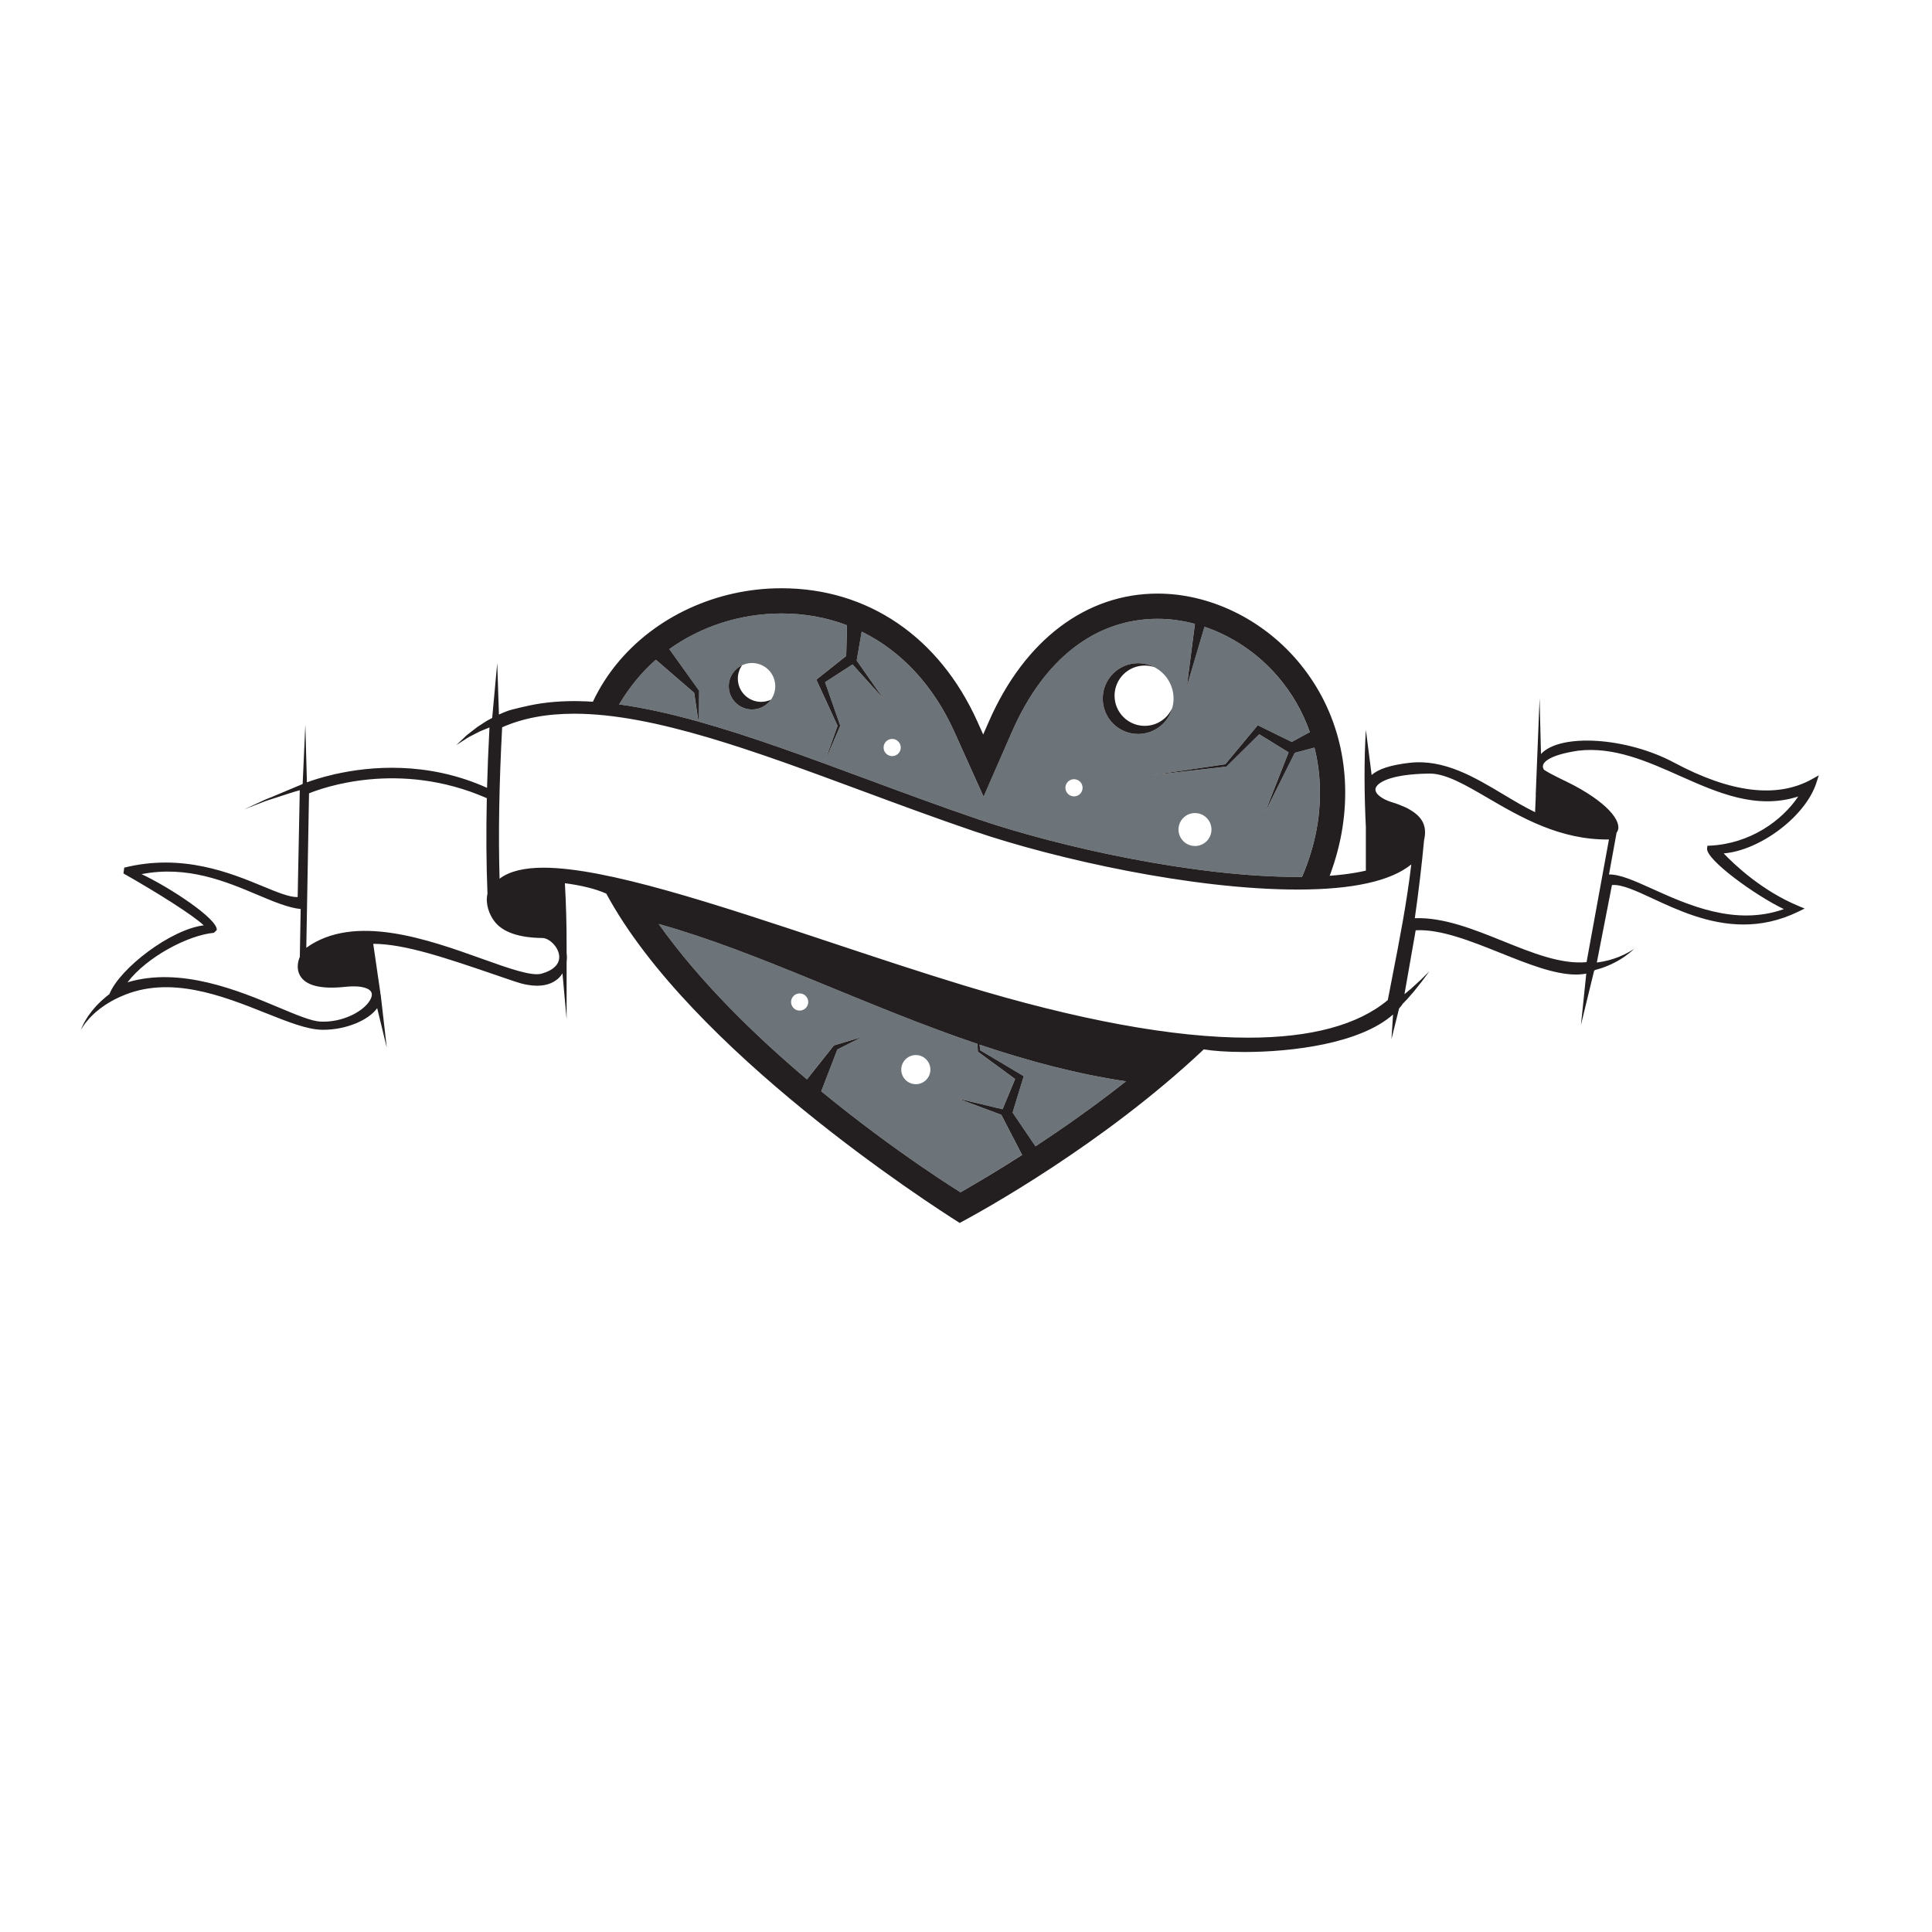 <?xml version="1.0" encoding="UTF-8"?>
<svg version="1.1" viewBox="0 0 816 816" xml:space="preserve" xmlns="http://www.w3.org/2000/svg"><defs><clipPath id="a"><path d="m0 612h612v-612h-612z"/></clipPath></defs><g transform="matrix(1.333 0 0 -1.333 0 816)"><g clip-path="url(#a)"><path d="m310.57 279.38 13.073-7.772 0.718-0.425-0.276-0.907-3.253-10.625 7.246-10.697c8.823 5.787 18.739 12.734 28.688 20.586-15.89 2.369-31.352 6.557-46.393 11.621z" fill="#6d7479"/><path d="m290.18 268.63c-2.549 0-4.615 2.066-4.615 4.615s2.066 4.613 4.615 4.613c2.548 0 4.614-2.064 4.614-4.613s-2.066-4.615-4.614-4.615m-36.808 23.318c-1.502 0-2.719 1.219-2.719 2.721s1.217 2.719 2.719 2.719 2.72-1.217 2.72-2.719-1.218-2.721-2.72-2.721m63.871-33.008-13.78 5.149 14.185-3.383 3.975 9.568-11.642 8.541-0.167 0.122-8e-3 0.175-0.113 2.28c-36.028 12.203-69.645 29.281-101.01 38.007 12.997-18.294 30.501-35.314 46.989-49.246l8.284 10.453 0.238 0.301 0.164 0.049 8.734 2.633-7.799-3.965-5.101-13.238c23.691-19.457 44.119-31.998 44.119-31.998 4.789 2.732 11.596 6.748 19.524 11.822l-6.364 12.281z" fill="#6d7479"/><path d="m207.79 403.12c-2.279-1.999-4.395-4.17-6.297-6.52-1.728-2.131-3.603-4.681-5.345-7.63 7.96-1.095 16.373-2.994 25.139-5.444l-1.357 9.109z" fill="#6d7479"/><path d="m378.63 344.1c-2.883 0-5.22 2.336-5.22 5.22 0 2.883 2.337 5.219 5.22 5.219s5.22-2.336 5.22-5.219c0-2.884-2.337-5.22-5.22-5.22m-29.233 46.701c0 6.196 5.022 11.219 11.219 11.219 1.869 0 3.628-0.462 5.178-1.272 3.588-1.872 6.042-5.62 6.042-9.947 0-1.023-0.148-2.009-0.404-2.95-1.297-4.764-5.642-8.271-10.816-8.271-6.197 0-11.219 5.023-11.219 11.221m-9.101-30.981c-1.502 0-2.72 1.218-2.72 2.719 0 1.502 1.218 2.721 2.72 2.721s2.72-1.219 2.72-2.721c0-1.501-1.218-2.719-2.72-2.719m-57.611 12.76c-1.502 0-2.721 1.218-2.721 2.72 0 1.503 1.219 2.719 2.721 2.719s2.718-1.216 2.718-2.719c0-1.502-1.216-2.72-2.718-2.72m-38.393 17.9c-1.333-1.889-3.528-3.128-6.017-3.128-4.068 0-7.365 3.298-7.365 7.366 0 2.942 1.729 5.471 4.222 6.653 0.954 0.451 2.018 0.71 3.143 0.71 4.067 0 7.364-3.295 7.364-7.363 0-1.579-0.501-3.038-1.347-4.238m172.18-15.203-6.241-1.647-9.467-18.949 7.511 19.092-9.311 5.738-10.269-10.148-0.11-0.111-0.129-0.013-23.664-2.711 23.407 3.468 9.765 11.718 0.536 0.642 0.85-0.417 9.931-4.865 5.723 3.113c-2.252 6.426-5.655 12.387-10.181 17.646-6.326 7.352-14.469 12.785-23.194 15.732l-5.585-18.847 2.551 19.762c-3.883 1.039-7.847 1.601-11.796 1.601-19.678 0-36.065-12.686-46.144-35.722l-9.028-20.636-9.251 20.538c-6.651 14.767-16.847 25.628-29.36 31.759l-1.514-8.722-0.072-0.426 8.447-12.071-9.77 10.827-8.698-5.63 4.75-13.633 0.057-0.163-0.056-0.129-4.866-11.272 4.075 11.398-6.379 13.842-0.349 0.761 0.741 0.589 8.723 6.923 0.258 9.725c-6.442 2.454-13.412 3.737-20.767 3.737-13 0-25.529-4.091-35.545-11.287l9.236-12.898 0.212-0.296-2e-3 -0.194-0.089-9.605c16.644-4.661 34.548-11.291 53.006-18.128 11.502-4.262 23.397-8.667 35.4-12.757 25.876-8.818 68.612-18.306 101.29-18.306 0.493 0 0.958 0.012 1.441 0.017 2.372 5.611 4.075 11.308 4.942 17.054 1.25 8.286 0.868 16.356-1.018 23.901" fill="#6d7479"/><path d="m230.91 394.72c0 2.942 1.729 5.473 4.222 6.653-0.846-1.199-1.347-2.658-1.347-4.236 0-4.068 3.297-7.365 7.365-7.365 1.125 0 2.189 0.26 3.142 0.712-1.333-1.89-3.527-3.129-6.017-3.129-4.068 0-7.365 3.298-7.365 7.365m118.49-3.917c0 6.197 5.022 11.22 11.219 11.22 1.869 0 3.628-0.463 5.178-1.272-0.972 0.333-2.01 0.522-3.094 0.522-5.276 0-9.552-4.277-9.552-9.553s4.276-9.553 9.552-9.553c3.899 0 7.246 2.339 8.732 5.687-1.297-4.764-5.642-8.271-10.816-8.271-6.197 0-11.219 5.023-11.219 11.22m-21.313-141.85-7.246 10.695 3.253 10.627 0.276 0.907-0.718 0.425-13.073 7.772-0.197 1.781c15.041-5.064 30.503-9.252 46.393-11.621-9.949-7.852-19.865-14.801-28.688-20.586m-23.761-14.568s-20.429 12.541-44.119 31.998l5.102 13.238 7.797 3.965-8.733-2.633-0.164-0.049-0.238-0.301-8.285-10.453c-16.487 13.932-33.991 30.952-46.988 49.246 31.361-8.724 64.98-25.804 101.01-38.007l0.113-2.28 8e-3 -0.175 0.167-0.122 11.642-8.539-3.975-9.57-14.184 3.383 13.778-5.147 0.233-0.451 6.365-12.281c-7.929-5.074-14.736-9.09-19.525-11.822m-102.82 162.22c1.902 2.348 4.017 4.519 6.297 6.518l12.139-10.485 1.359-9.107c-8.767 2.45-17.18 4.349-25.14 5.442 1.741 2.95 3.616 5.499 5.345 7.632m46.098 21.173c7.355 0 14.326-1.283 20.767-3.736l-0.258-9.725-8.722-6.924-0.744-0.589 0.351-0.759 6.379-13.844-4.074-11.398 4.865 11.272 0.057 0.129-0.058 0.163-4.75 13.634 8.699 5.63 9.769-10.828-8.449 12.072 0.074 0.425 1.512 8.724c12.516-6.133 22.711-16.994 29.362-31.761l9.251-20.538 9.028 20.637c10.079 23.036 26.466 35.723 46.144 35.723 3.949 0 7.913-0.563 11.797-1.601l-2.552-19.764 5.585 18.849c8.725-2.949 16.868-8.38 23.194-15.732 4.526-5.261 7.929-11.221 10.181-17.646l-5.723-3.115-9.931 4.867-0.85 0.416-0.536-0.643-9.765-11.718-23.407-3.468 23.664 2.711 0.129 0.015 0.11 0.109 10.269 10.148 9.311-5.736-7.511-19.094 9.467 18.949 6.241 1.648c1.886-7.544 2.268-15.616 1.018-23.901-0.867-5.747-2.57-11.444-4.942-17.055-0.484-4e-3 -0.948-0.017-1.441-0.017-32.681 0-75.417 9.489-101.29 18.306-12.005 4.09-23.898 8.497-35.4 12.757-18.458 6.839-36.361 13.468-53.006 18.128l0.089 9.606 2e-3 0.194-0.212 0.296-9.236 12.897c10.016 7.196 22.545 11.287 35.545 11.287m-150.56-105.92 0.862 48.928c3.999 1.645 28.515 10.685 56.333-1.53-0.239-10.872-0.167-20.802 0.21-30.284l-2e-3 2e-3c-0.73-3.223 0.56-6.657 2.319-8.881 2.631-3.332 7.721-5.063 15.124-5.143 1.998-0.021 4.874-2.584 5.258-5.435 0.358-2.653-1.604-4.731-5.523-5.852-3.193-0.914-10.464 1.686-18.881 4.697-17.17 6.145-40.454 14.477-55.7 3.498m20.925 3.282c0.067-2e-3 0.136-8e-3 0.204-0.012-0.068 0-0.135 2e-3 -0.203 2e-3zm-16.493-26.674c-2.831 0.14-7.622 2.152-13.17 4.48-12.496 5.246-31.042 13.031-47.917 7.961 6.12 8.045 19.218 14.951 27.378 15.69l0.902 0.873c0.431 3.506-15.123 13.653-23.827 17.715 14.482 2.838 26.774-2.346 36.776-6.564 5.164-2.177 9.703-4.083 13.642-4.491l-0.267-15.16c-0.705-1.604-1.031-3.846-0.033-5.75 1.726-3.293 6.513-4.559 14.231-3.758 6.239 0.648 7.914-0.822 8.344-1.485 0.557-0.857 0.15-1.947-0.29-2.71-2.04-3.547-8.645-7.147-15.769-6.801m345.68 49.797c-1.388-11.916-3.723-23.883-5.994-35.516-0.485-2.488-0.97-4.977-1.447-7.463-9.463-7.904-24.331-11.912-44.21-11.912-23.677 0-54.011 5.574-90.161 16.57-13.778 4.192-28.279 9.012-42.303 13.674-36.534 12.145-71.042 23.615-90.865 23.615-6.193 0-10.839-1.169-13.896-3.486-0.411 14.265-0.145 29.704 0.817 47.972 6.563 2.894 14.061 4.302 22.876 4.302 25.184 0 57.18-11.853 91.054-24.402 11.527-4.27 23.447-8.686 35.499-12.793 26.179-8.92 69.448-18.52 102.58-18.52 17.463 0 29.534 2.672 36.046 7.959m1.123-17.034c1.205 8.43 2.234 17.119 2.941 24.797 0.23 0.938 0.365 1.994 0.273 3.088 2e-3 0.025 5e-3 0.052 7e-3 0.077 0.021 0.241 0.016 0.202-0.016 0.012-0.079 0.826-0.28 1.669-0.704 2.501-0.761 1.497-2.139 2.798-4.123 3.938-0.506 0.331-1.037 0.597-1.586 0.816-1.178 0.543-2.504 1.048-4.022 1.508-3.292 0.998-5.442 2.742-5.23 4.243 0.245 1.722 4.116 4.681 17.074 4.841 0.045 0 0.089 1e-3 0.134 1e-3 5.123 0 11.253-3.576 18.34-7.711 10.265-5.988 22.977-13.432 38.424-13.158l-7.094-38.882c-8.106-0.733-17.075 2.879-26.547 6.697-9.254 3.729-18.796 7.563-27.871 7.232m93.552 22.987-0.847-0.042-0.096-0.842c-0.415-3.578 15.462-15.005 24.329-19.228-15.388-5.451-30.426 1.341-41.547 6.364-5.727 2.585-10.405 4.699-13.873 4.608l2.407 13.193-0.046-2e-3c2.251 2.663-1.508 8.661-13.444 15.033-2.795 1.493-6.948 3.255-9.513 4.972-0.226 0.378-0.352 0.758-0.343 1.128 0.021 0.759 0.89 3.358 11.175 4.906 11.295 1.337 21.907-3.395 32.174-7.969 11.953-5.324 24.287-10.817 37.561-6.545-5.126-7.645-15.205-14.948-27.937-15.576m33.668 19.859 0.784 2.417-2.221-1.234c-10.992-6.111-25.665-4.34-43.616 5.265-15.058 8.061-36.088 9.372-42.188 2.735l-0.441 17.709-1.23-30.744 0.032-1e-3 -0.228-5.4c-3.261 1.568-6.567 3.546-9.968 5.581-9.296 5.561-18.904 11.312-29.823 10.058-5.938-0.684-9.867-1.937-11.995-3.869l-1.838 14.353c-0.603-10.278-0.496-20.555 0-30.833v-13.816c-2.139-0.486-4.473-0.89-7.019-1.198-1.416-0.172-2.897-0.314-4.437-0.43 1.899 5.097 3.301 10.275 4.092 15.514 2.982 19.752-2.172 38.528-14.512 52.869-11.33 13.169-27.812 21.031-44.089 21.031-22.717 0-42.207-14.768-53.473-40.517l-1.805-4.127-1.85 4.108c-12.089 26.837-34.714 42.229-62.075 42.229-20.512 0-40.07-9.023-52.315-24.137-2.59-3.196-5.223-7.133-7.431-11.82-1.458 0.093-2.898 0.153-4.319 0.179-0.521 0.01-1.044 0.022-1.561 0.022-5.838 0-11.14-0.605-16.028-1.802l0.01 0.022s-4.284-1.023-4.683-1.183c-0.409-0.152-0.871-0.324-1.375-0.511-0.5-0.19-1.017-0.445-1.575-0.687-0.077-0.035-0.158-0.072-0.235-0.106l-0.54 16.33-1.597-17.399c-0.374-0.201-0.745-0.4-1.13-0.607-0.615-0.302-1.18-0.728-1.772-1.09-0.582-0.377-1.164-0.753-1.737-1.123-0.553-0.399-1.074-0.826-1.587-1.218-0.508-0.396-1-0.78-1.465-1.142-0.479-0.341-0.855-0.768-1.238-1.109-1.485-1.406-2.474-2.344-2.474-2.344s1.139 0.738 2.848 1.843c0.433 0.262 0.862 0.601 1.392 0.847 0.514 0.266 1.055 0.546 1.615 0.836 0.561 0.284 1.127 0.596 1.719 0.876 0.608 0.249 1.225 0.502 1.842 0.755 0.381 0.146 0.753 0.305 1.127 0.454-0.352-6.728-0.61-13.078-0.774-19.128-18.917 8.535-37.162 6.818-48.164 4.332l-0.012 0.039s-0.158-0.052-0.43-0.141c-3.86-0.895-6.779-1.864-8.464-2.485l-0.5 18.314-0.85-18.835c-0.173-0.072-0.285-0.12-0.301-0.127l-0.58-0.259c-0.892-0.33-7.044-2.995-8.726-3.663-0.838-0.341-1.658-0.639-2.416-0.979-0.753-0.349-1.465-0.679-2.123-0.984-2.621-1.217-4.37-2.028-4.37-2.028s1.797 0.696 4.492 1.74c0.673 0.26 1.399 0.542 2.169 0.84 0.775 0.288 1.614 0.533 2.469 0.818 1.715 0.556 3.545 1.149 5.375 1.741 0.91 0.31 1.84 0.552 2.746 0.822 0.12 0.035 0.234 0.067 0.353 0.102l-0.667-33.861c-2.551-0.078-6.388 1.504-11.055 3.43-10.133 4.185-25.449 10.509-43.895 5.901l-0.25-1.841c10.728-6.074 22.091-13.258 25.437-16.443-10.416-1.254-26.633-13.629-29.898-21.807-0.466-0.355-0.936-0.711-1.379-1.103-0.613-0.543-1.242-1.053-1.794-1.635-0.573-0.561-1.125-1.115-1.609-1.707-0.504-0.567-0.972-1.127-1.364-1.703-0.403-0.563-0.806-1.073-1.095-1.608-0.305-0.515-0.586-0.986-0.834-1.406-0.205-0.441-0.383-0.824-0.531-1.141-0.29-0.629-0.456-0.988-0.456-0.988s0.221 0.328 0.607 0.904c0.191 0.286 0.425 0.631 0.692 1.028 0.305 0.367 0.65 0.781 1.027 1.234 0.352 0.465 0.823 0.897 1.292 1.371 0.456 0.487 0.988 0.947 1.55 1.406 0.54 0.485 1.147 0.924 1.766 1.362 0.598 0.461 1.271 0.847 1.917 1.26 0.645 0.412 1.342 0.75 1.995 1.119 0.638 0.304 1.255 0.619 1.875 0.886l0.017-7e-3c15.353 6.904 32.256 0.168 45.838-5.245 6.983-2.783 13.014-5.185 17.685-5.302 0.211-4e-3 0.42-8e-3 0.629-8e-3 7.155 2e-3 14.266 2.998 17.027 6.85l3.036-12.508-1.826 15.935-4e-3 0.012c-9e-3 0.406-0.076 0.852-0.227 1.322 0.017-0.035 0.042-0.066 0.057-0.103l-2.288 15.728c10.059-0.049 22.779-4.388 39.435-10.088 1.781-0.609 3.611-1.236 5.491-1.875 2.774-0.943 5.077-1.316 6.986-1.316 3.401 0 5.549 1.185 6.869 2.441 0.457 0.436 0.839 0.94 1.18 1.475l1.31-14.531v18.179c0.121 0.895 0.127 1.821 0 2.752v2.569l-5e-3 0.017c0.015 6.373-0.167 13.063-0.539 19.573 2.255-0.287 4.952-0.735 7.638-1.428 1.888-0.488 3.765-1.098 5.478-1.859 26.717-49.536 102.53-98.393 111.98-104.35 6.683 3.564 45.297 24.775 77.335 54.998 1.413-0.24 3.221-0.447 5.351-0.592 2.206-0.152 4.736-0.24 7.497-0.24 15.023 0 36.629 2.611 47.121 11.875l-0.505-7.83 2.416 9.74c0.359 0.408 0.705 0.822 1.024 1.252l0.082 0.193c0.126 0.127 0.249 0.26 0.377 0.385 0.577 0.572 1.134 1.158 1.644 1.766 0.521 0.597 1.034 1.183 1.53 1.752 0.936 1.173 1.809 2.269 2.556 3.209 1.423 1.921 2.371 3.205 2.371 3.205s-1.135-1.116-2.837-2.789c-0.877-0.801-1.899-1.739-2.995-2.741-0.567-0.474-1.154-0.964-1.75-1.461-0.096-0.084-0.197-0.16-0.294-0.242 0.946 5.389 2.714 15.463 3.553 20.248 7.825 0.444 17.49-3.425 26.856-7.177 8.732-3.498 17.086-6.844 23.961-6.844 1.121 0 2.197 0.101 3.234 0.293l-1.687-16.27 4.144 17.078 0.266 0.315c0.658 0.168 1.316 0.371 1.969 0.574 0.733 0.264 1.47 0.506 2.168 0.816 0.705 0.29 1.384 0.604 2.024 0.94 0.654 0.305 1.242 0.687 1.815 1.008 0.564 0.338 1.071 0.701 1.549 1.011 0.466 0.331 0.875 0.659 1.244 0.936 0.374 0.27 0.664 0.553 0.916 0.766 0.498 0.435 0.78 0.681 0.78 0.681s-0.32-0.195-0.882-0.543c-0.282-0.166-0.608-0.394-1.019-0.597-0.407-0.209-0.853-0.461-1.356-0.703-0.514-0.223-1.055-0.491-1.647-0.721-0.602-0.215-1.214-0.483-1.882-0.668-0.656-0.215-1.343-0.403-2.047-0.563-0.696-0.179-1.423-0.291-2.138-0.42-0.292-0.041-0.583-0.08-0.874-0.117l4.79 24.528c3.005 0.326 7.617-1.809 12.886-4.254 7.894-3.666 17.73-8.235 28.804-8.235 5.517 0 11.344 1.137 17.386 4.082l1.99 0.971-2.043 0.852c-11.61 4.84-20.311 13.149-23.619 16.622 11.416 0.901 25.896 11.658 29.353 22.313" fill="#231f20"/></g></g></svg>
